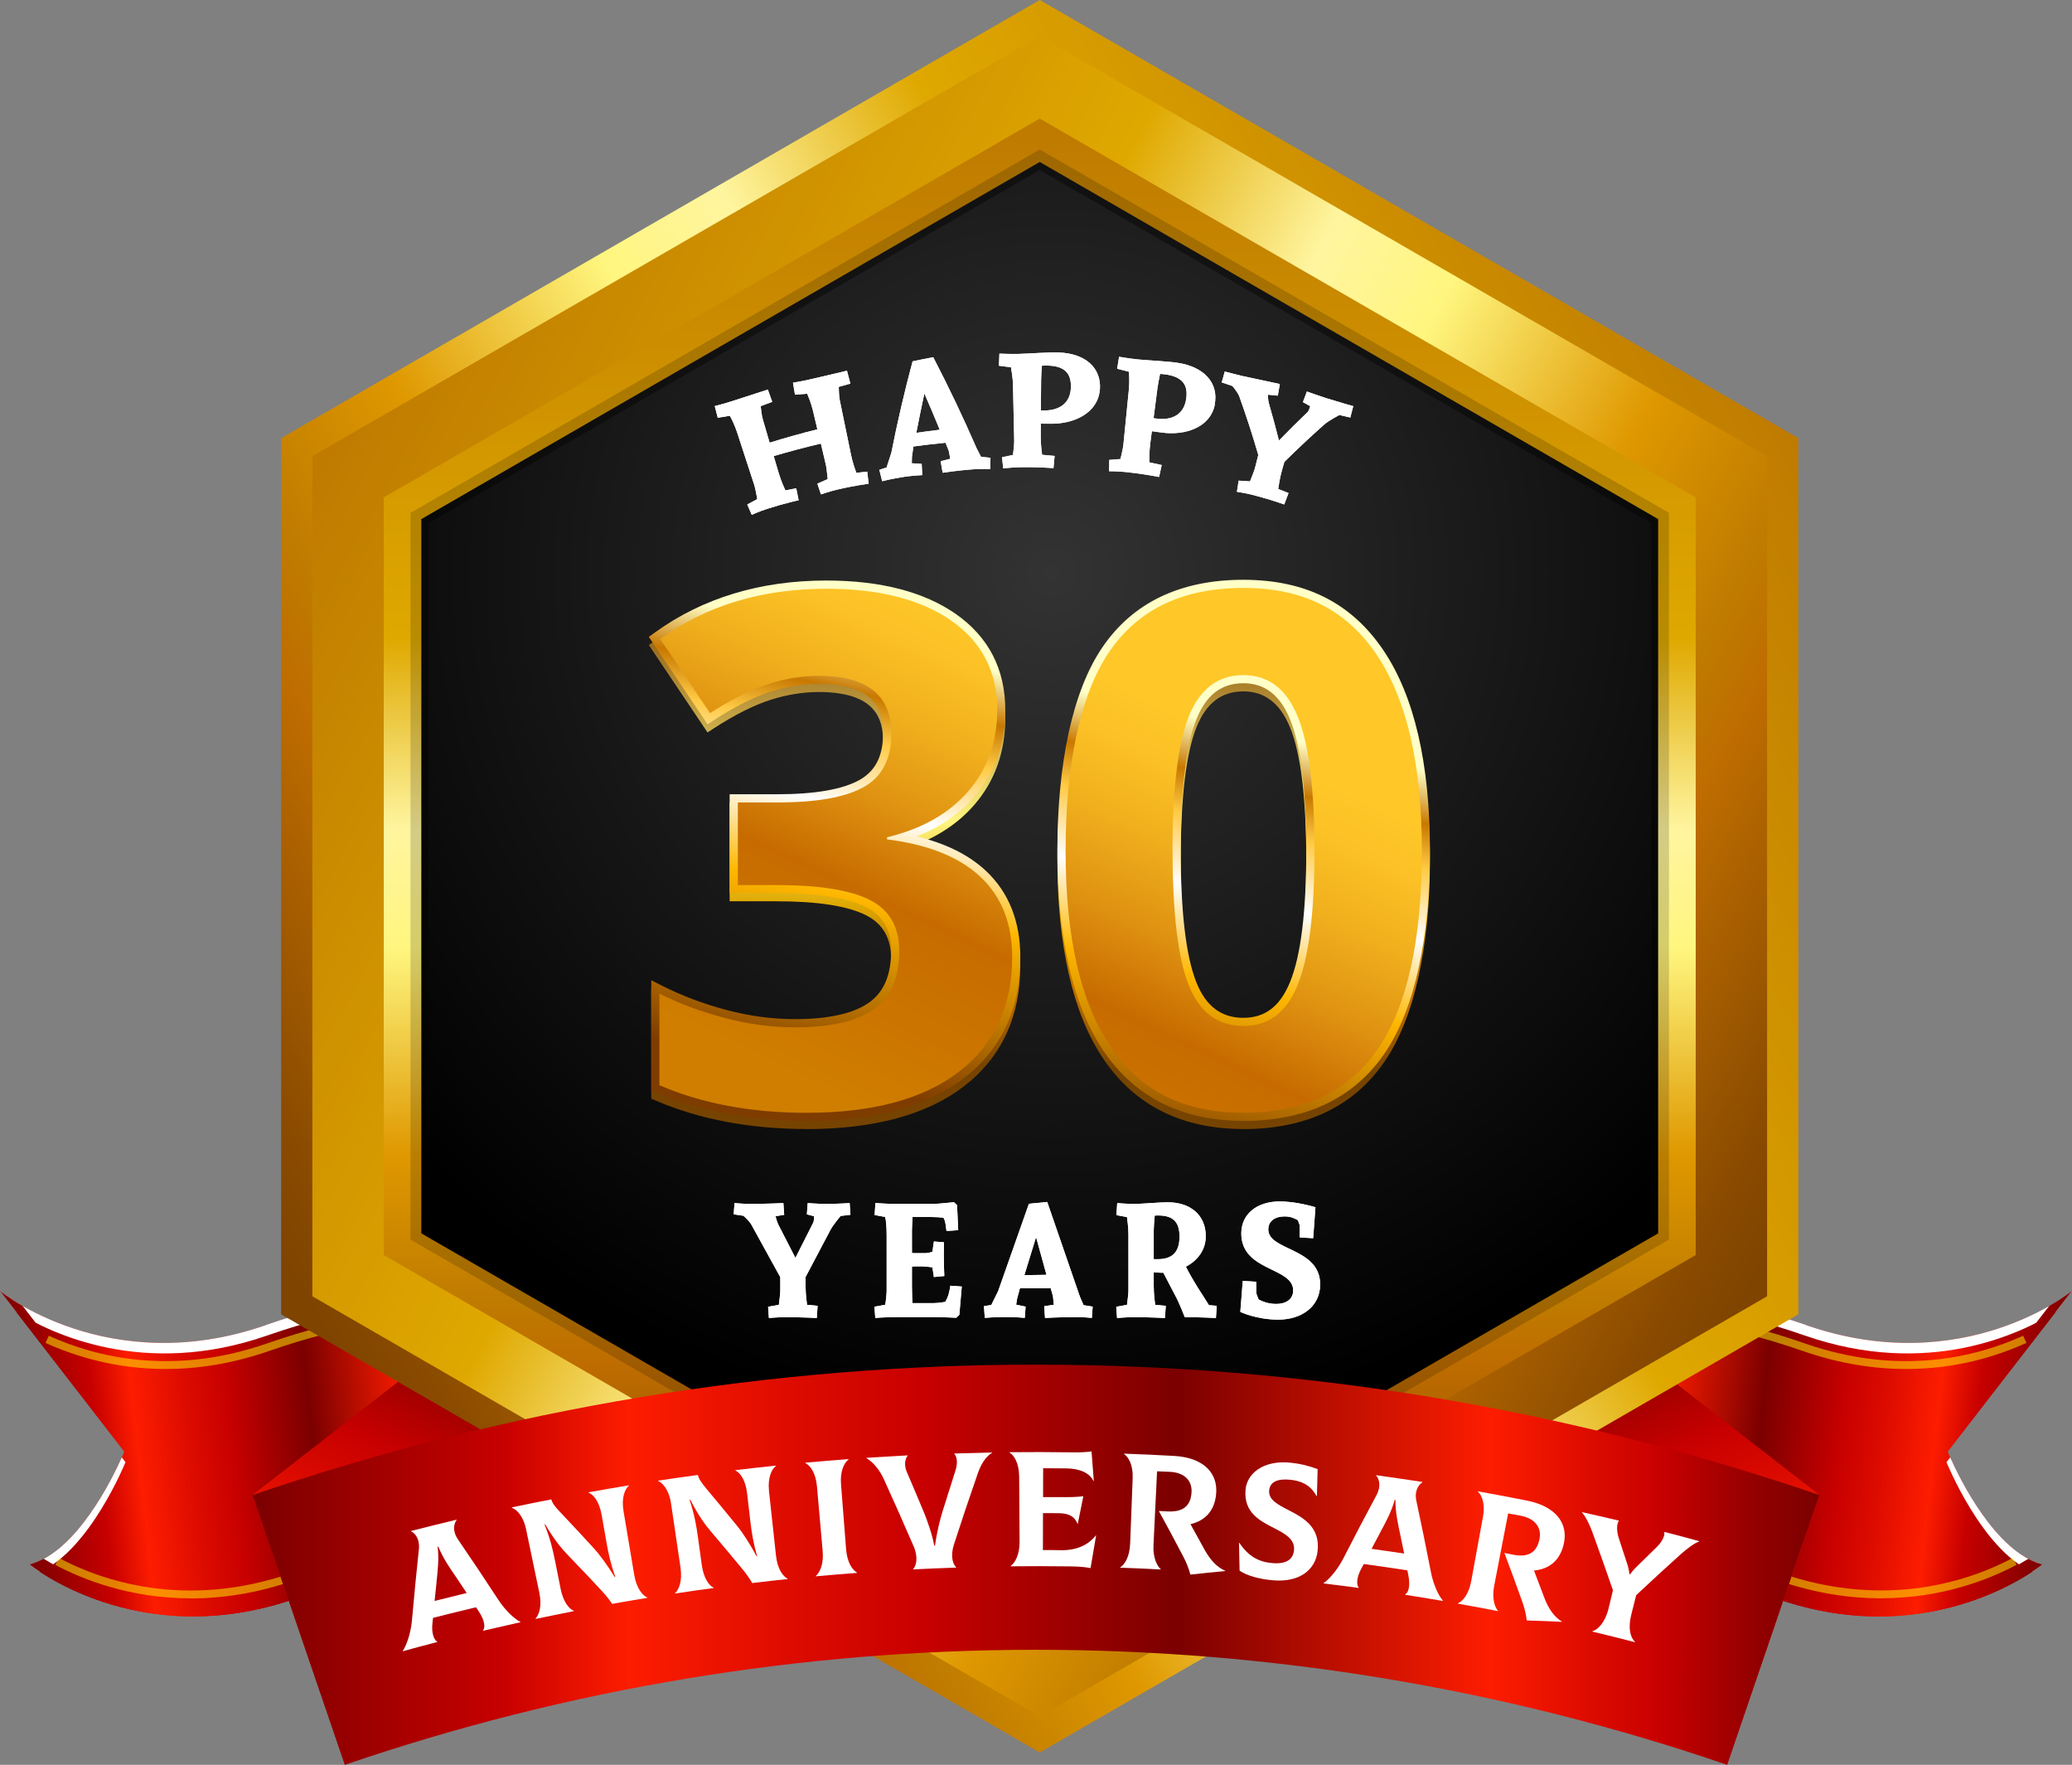 <?xml version="1.0" encoding="UTF-8"?>
<svg xmlns="http://www.w3.org/2000/svg" xmlns:xlink="http://www.w3.org/1999/xlink" viewBox="0 0 254.84 217">
  <rect x="0" y="0" width="254.84" height="217" fill="#808080" stroke="none"/>
  <defs>
    <style>
      .uuid-7968636a-c0a5-41a7-a671-b64771b9face {
        fill: url(#uuid-0fca7f47-266d-45bb-b765-42459ef3bd3b);
      }

      .uuid-7968636a-c0a5-41a7-a671-b64771b9face, .uuid-392393fc-b26a-48c0-985d-9f1e3bb7ed0a, .uuid-fdc9f603-44c8-460f-8c76-ff43c375454e, .uuid-2aa63b14-0923-4d97-9aea-2eb23e631628, .uuid-2f54e47b-4f36-435a-8332-8ec452171ecd, .uuid-7bed2546-c687-46aa-8a06-44f201fcc7a4, .uuid-5b100157-0873-4eb9-bf8e-907ef2e98f61, .uuid-9aee0879-25eb-4b29-bfea-5619ba111bcd, .uuid-c829f762-666c-45f4-a649-91564526ded7, .uuid-0c8103cd-a836-4b98-94b9-0210afb4d861, .uuid-cab7ecbe-0b17-4dd5-8766-0b94be2127a0, .uuid-fd045606-f031-4114-8112-2cfdfdd2ded1, .uuid-4880dc92-f256-44df-8401-f5ade41f7250, .uuid-0a42d8f9-f4ed-4ba6-b0c4-9e1a115a7da5, .uuid-de4adc2a-6760-4900-aeb3-c3752a749259, .uuid-f046aa09-4b0f-4b15-abd4-688298c83048, .uuid-ff0e37a1-fd04-4b55-bf1b-ef1707cad49b, .uuid-762d1b1c-3ec8-46ac-bc93-67e9b6bd6865, .uuid-6ec6c5c7-d95a-4261-a6a9-689bb7308239, .uuid-c8dd681c-7e77-47b8-b086-f98b0334cc84, .uuid-3208a719-20f3-418f-a6a1-ab3a7a357c35, .uuid-1e089fc0-9ed5-4839-b424-131981605764 {
        stroke-width: 0px;
      }

      .uuid-392393fc-b26a-48c0-985d-9f1e3bb7ed0a {
        fill: url(#uuid-75f626c4-6acb-40d7-84e8-37b1602f3d80);
      }

      .uuid-fdc9f603-44c8-460f-8c76-ff43c375454e {
        fill: url(#uuid-723116c2-dba8-42b0-8892-d93233d5a198);
      }

      .uuid-2aa63b14-0923-4d97-9aea-2eb23e631628 {
        fill: url(#uuid-6a5798ce-d855-4d87-9c5c-88529bbff5d2);
      }

      .uuid-2f54e47b-4f36-435a-8332-8ec452171ecd {
        fill: url(#uuid-7042de8c-c68e-4e86-949e-3068b7cdd03f);
      }

      .uuid-27d6bfc5-4869-4894-a38c-2767edba5286 {
        isolation: isolate;
      }

      .uuid-7bed2546-c687-46aa-8a06-44f201fcc7a4 {
        mix-blend-mode: overlay;
      }

      .uuid-7bed2546-c687-46aa-8a06-44f201fcc7a4, .uuid-0c8103cd-a836-4b98-94b9-0210afb4d861 {
        fill: #fff;
      }

      .uuid-a8a2ddba-02e4-4469-82a2-9d4760038032 {
        mix-blend-mode: soft-light;
      }

      .uuid-5b100157-0873-4eb9-bf8e-907ef2e98f61 {
        fill: #ff0;
      }

      .uuid-9aee0879-25eb-4b29-bfea-5619ba111bcd {
        opacity: .17;
      }

      .uuid-9aee0879-25eb-4b29-bfea-5619ba111bcd, .uuid-c829f762-666c-45f4-a649-91564526ded7, .uuid-fd045606-f031-4114-8112-2cfdfdd2ded1, .uuid-0a42d8f9-f4ed-4ba6-b0c4-9e1a115a7da5, .uuid-762d1b1c-3ec8-46ac-bc93-67e9b6bd6865, .uuid-c8dd681c-7e77-47b8-b086-f98b0334cc84, .uuid-989b40f7-30da-4109-b907-03091352e23d {
        mix-blend-mode: multiply;
      }

      .uuid-c829f762-666c-45f4-a649-91564526ded7 {
        fill: url(#uuid-d22b522e-2f1f-46c5-a5a3-d2e641fb366a);
      }

      .uuid-cab7ecbe-0b17-4dd5-8766-0b94be2127a0 {
        fill: url(#uuid-f57894bc-8164-4f39-b695-757faef204b7);
      }

      .uuid-fd045606-f031-4114-8112-2cfdfdd2ded1 {
        fill: url(#uuid-46295fdd-5295-4a99-9fb6-7653e804edac);
      }

      .uuid-4880dc92-f256-44df-8401-f5ade41f7250 {
        fill: url(#uuid-919bdbf2-856c-4885-a9bc-483687844f00);
      }

      .uuid-0a42d8f9-f4ed-4ba6-b0c4-9e1a115a7da5 {
        fill: url(#uuid-7404a4eb-b0b2-4f7d-8930-94bcc5d6cb6c);
      }

      .uuid-de4adc2a-6760-4900-aeb3-c3752a749259 {
        fill: url(#uuid-a22ada64-f5dc-40d6-bc36-15aa6417f408);
      }

      .uuid-f046aa09-4b0f-4b15-abd4-688298c83048 {
        fill: url(#uuid-8136475f-31ae-49db-ac86-eb0d571cbf4f);
      }

      .uuid-ff0e37a1-fd04-4b55-bf1b-ef1707cad49b {
        fill: url(#uuid-7662c5ca-26b8-4a65-8b50-98032cad928f);
      }

      .uuid-762d1b1c-3ec8-46ac-bc93-67e9b6bd6865 {
        opacity: .4;
      }

      .uuid-6ec6c5c7-d95a-4261-a6a9-689bb7308239 {
        fill: url(#uuid-99fbf63d-2e6f-4cda-877c-0d31b202ae8e);
      }

      .uuid-c8dd681c-7e77-47b8-b086-f98b0334cc84 {
        fill: url(#uuid-c7609cbe-8d03-48fb-89f5-a0bc15a7753b);
      }

      .uuid-3208a719-20f3-418f-a6a1-ab3a7a357c35 {
        fill: url(#uuid-5b42666f-fa8a-4a93-9f64-0a449f92fed4);
      }

      .uuid-4cb3e292-ddfa-48ec-a803-d6ad22066965 {
        mix-blend-mode: screen;
        opacity: .5;
      }

      .uuid-1e089fc0-9ed5-4839-b424-131981605764 {
        fill: url(#uuid-b976bfa3-d849-467a-abbc-4a18ad162c3d);
      }
    </style>
    <linearGradient id="uuid-7042de8c-c68e-4e86-949e-3068b7cdd03f" x1="57.28" y1="65.88" x2="118.83" y2="65.88" gradientTransform="translate(-61.75 120.55) rotate(-6.18)" gradientUnits="userSpaceOnUse">
      <stop offset="0" stop-color="#7b0000"/>
      <stop offset=".16" stop-color="#c70000"/>
      <stop offset=".24" stop-color="#fd1d00"/>
      <stop offset=".34" stop-color="#de0c00"/>
      <stop offset=".43" stop-color="#c70000"/>
      <stop offset=".59" stop-color="#7b0000"/>
      <stop offset=".79" stop-color="#fd1d00"/>
      <stop offset=".85" stop-color="#de0c00"/>
      <stop offset=".9" stop-color="#c70000"/>
      <stop offset=".96" stop-color="#920000"/>
      <stop offset="1" stop-color="#7b0000"/>
    </linearGradient>
    <linearGradient id="uuid-d22b522e-2f1f-46c5-a5a3-d2e641fb366a" y1="65.88" x2="118.83" y2="65.88" xlink:href="#uuid-7042de8c-c68e-4e86-949e-3068b7cdd03f"/>
    <linearGradient id="uuid-46295fdd-5295-4a99-9fb6-7653e804edac" x1="34.57" y1="219.89" x2="75.67" y2="126.64" gradientTransform="matrix(1,0,0,1,0,0)" xlink:href="#uuid-7042de8c-c68e-4e86-949e-3068b7cdd03f"/>
    <linearGradient id="uuid-5b42666f-fa8a-4a93-9f64-0a449f92fed4" x1="56.45" y1="65.79" x2="118" y2="65.79" gradientTransform="translate(315.75 120.55) rotate(-173.82) scale(1 -1)" xlink:href="#uuid-7042de8c-c68e-4e86-949e-3068b7cdd03f"/>
    <linearGradient id="uuid-7404a4eb-b0b2-4f7d-8930-94bcc5d6cb6c" x1="56.45" y1="65.79" x2="118" y2="65.79" gradientTransform="translate(315.75 120.55) rotate(-173.82) scale(1 -1)" xlink:href="#uuid-7042de8c-c68e-4e86-949e-3068b7cdd03f"/>
    <linearGradient id="uuid-c7609cbe-8d03-48fb-89f5-a0bc15a7753b" x1="33.73" y1="219.89" x2="74.83" y2="126.64" gradientTransform="translate(254) rotate(-180) scale(1 -1)" xlink:href="#uuid-7042de8c-c68e-4e86-949e-3068b7cdd03f"/>
    <linearGradient id="uuid-f57894bc-8164-4f39-b695-757faef204b7" x1="221.06" y1="54.47" x2="37.38" y2="159.48" gradientUnits="userSpaceOnUse">
      <stop offset="0" stop-color="#bf7b00"/>
      <stop offset=".34" stop-color="#dfa800"/>
      <stop offset=".47" stop-color="#fff59f"/>
      <stop offset=".51" stop-color="#fff58f"/>
      <stop offset=".55" stop-color="#fff67f"/>
      <stop offset=".69" stop-color="#df9800"/>
      <stop offset=".79" stop-color="#bf7b00"/>
      <stop offset=".83" stop-color="#bf6d00"/>
      <stop offset=".88" stop-color="#aa6000"/>
      <stop offset=".96" stop-color="#8a4b00"/>
      <stop offset="1" stop-color="#7f4400"/>
    </linearGradient>
    <linearGradient id="uuid-99fbf63d-2e6f-4cda-877c-0d31b202ae8e" x1="38.35" y1="59.1" x2="216.57" y2="155.92" xlink:href="#uuid-f57894bc-8164-4f39-b695-757faef204b7"/>
    <linearGradient id="uuid-8136475f-31ae-49db-ac86-eb0d571cbf4f" x1="127.88" y1="16.84" x2="127.88" y2="198.11" xlink:href="#uuid-f57894bc-8164-4f39-b695-757faef204b7"/>
    <radialGradient id="uuid-0fca7f47-266d-45bb-b765-42459ef3bd3b" cx="129.34" cy="70.42" fx="129.34" fy="70.42" r="105.85" gradientUnits="userSpaceOnUse">
      <stop offset="0" stop-color="#333"/>
      <stop offset="1" stop-color="#000"/>
    </radialGradient>
    <linearGradient id="uuid-b976bfa3-d849-467a-abbc-4a18ad162c3d" x1="31.06" y1="192.4" x2="223.78" y2="192.4" gradientTransform="matrix(1,0,0,1,0,0)" xlink:href="#uuid-7042de8c-c68e-4e86-949e-3068b7cdd03f"/>
    <linearGradient id="uuid-7662c5ca-26b8-4a65-8b50-98032cad928f" data-name="   20" x1="101.96" y1="129.65" x2="103.21" y2="73.11" gradientTransform="translate(0 1)" gradientUnits="userSpaceOnUse">
      <stop offset="0" stop-color="#764400"/>
      <stop offset=".16" stop-color="#be6d00"/>
      <stop offset=".25" stop-color="#be7b00"/>
      <stop offset=".34" stop-color="#dea700"/>
      <stop offset=".53" stop-color="#fff57f"/>
      <stop offset="1" stop-color="#7f4400"/>
    </linearGradient>
    <linearGradient id="uuid-6a5798ce-d855-4d87-9c5c-88529bbff5d2" data-name="   20" x1="152.39" y1="130.77" x2="153.64" y2="74.22" xlink:href="#uuid-7662c5ca-26b8-4a65-8b50-98032cad928f"/>
    <linearGradient id="uuid-a22ada64-f5dc-40d6-bc36-15aa6417f408" x1="95.29" y1="131.21" x2="107.33" y2="79.04" gradientUnits="userSpaceOnUse">
      <stop offset="0" stop-color="#7f3c00"/>
      <stop offset=".42" stop-color="#ffb700"/>
      <stop offset=".62" stop-color="#fff"/>
      <stop offset=".71" stop-color="#ffe095"/>
      <stop offset=".78" stop-color="#ffca44"/>
      <stop offset=".88" stop-color="#c87800"/>
      <stop offset="1" stop-color="#ffffc7"/>
    </linearGradient>
    <linearGradient id="uuid-723116c2-dba8-42b0-8892-d93233d5a198" x1="144.2" y1="142.5" x2="156.25" y2="90.33" xlink:href="#uuid-a22ada64-f5dc-40d6-bc36-15aa6417f408"/>
    <linearGradient id="uuid-75f626c4-6acb-40d7-84e8-37b1602f3d80" x1="115.37" y1="73.76" x2="89.65" y2="128.45" gradientUnits="userSpaceOnUse">
      <stop offset="0" stop-color="#ffc728"/>
      <stop offset=".11" stop-color="#fbc025"/>
      <stop offset=".25" stop-color="#f0af1d"/>
      <stop offset=".42" stop-color="#df9211"/>
      <stop offset=".6" stop-color="#c76b00"/>
      <stop offset=".6" stop-color="#c76b00"/>
      <stop offset="1" stop-color="#cf7e00"/>
    </linearGradient>
    <linearGradient id="uuid-919bdbf2-856c-4885-a9bc-483687844f00" x1="158.01" y1="93.81" x2="132.29" y2="148.5" xlink:href="#uuid-75f626c4-6acb-40d7-84e8-37b1602f3d80"/>
  </defs>
  <g class="uuid-27d6bfc5-4869-4894-a38c-2767edba5286">
    <g id="uuid-42e6768d-944d-4f6f-88a4-3f7ebbe5f808" data-name="badge">
      <g>
        <g>
          <path class="uuid-2f54e47b-4f36-435a-8332-8ec452171ecd" d="m32.7,162.93C13.31,169.67,0,158.73,0,158.73l15.29,19.75s-4.88,12.1-11.65,13.88c0,0,13.31,10.94,32.7,4.2,19.39-6.74,29.32-3.17,29.32-3.17l-3.64-33.63s-9.93-3.57-29.32,3.17Z"/>
          <g class="uuid-a8a2ddba-02e4-4469-82a2-9d4760038032">
            <path class="uuid-0c8103cd-a836-4b98-94b9-0210afb4d861" d="m15.43,179.78l-.45-.58c-1.17,2.62-5.57,11.64-11.34,13.17,0,0,.44.36,1.26.9,6.18-2.71,10.54-13.49,10.54-13.49Z"/>
            <path class="uuid-7bed2546-c687-46aa-8a06-44f201fcc7a4" d="m32.7,162.93C13.31,169.67,0,158.73,0,158.73l2,2.58c4.3,2.67,15.72,8.17,30.84,2.91,19.39-6.74,29.32-3.17,29.32-3.17l-.14-1.3s-9.93-3.57-29.32,3.17Z"/>
          </g>
          <path class="uuid-c829f762-666c-45f4-a649-91564526ded7" d="m65.44,191.35l.22,2.04s-9.93-3.57-29.32,3.17c-19.39,6.74-32.7-4.2-32.7-4.2.59-.16,1.17-.4,1.73-.7,4.36,2.69,15.73,8.08,30.74,2.85,19.39-6.74,29.32-3.17,29.32-3.17Zm-49.65-13.99l-13.01-16.79C.98,159.53,0,158.73,0,158.73l15.29,19.75c.32-.7.49-1.12.49-1.12Z"/>
          <g class="uuid-4cb3e292-ddfa-48ec-a803-d6ad22066965">
            <path class="uuid-5b100157-0873-4eb9-bf8e-907ef2e98f61" d="m20.38,168.33c-6.08,0-11.11-1.54-14.78-3.21l.4-.88c5.84,2.66,15.23,4.98,26.83.95,19.33-6.72,29.23-3.32,29.64-3.17l-.33.91c-.1-.03-10.03-3.42-29,3.17-4.62,1.61-8.91,2.23-12.77,2.23Z"/>
          </g>
          <g class="uuid-4cb3e292-ddfa-48ec-a803-d6ad22066965">
            <path class="uuid-5b100157-0873-4eb9-bf8e-907ef2e98f61" d="m23.47,196.53c-7.46,0-13.27-2.31-16.67-4.11l.45-.85c5.01,2.66,15.39,6.44,28.63,1.84,19.33-6.72,29.23-3.32,29.64-3.17l-.33.91c-.1-.03-10.04-3.42-29,3.17-4.62,1.61-8.9,2.22-12.74,2.22Z"/>
          </g>
        </g>
        <polygon class="uuid-fd045606-f031-4114-8112-2cfdfdd2ded1" points="62.02 159.76 31.07 183.81 42.42 217 65.66 193.39 62.02 159.76"/>
        <g>
          <path class="uuid-3208a719-20f3-418f-a6a1-ab3a7a357c35" d="m222.14,162.93c19.39,6.74,32.7-4.2,32.7-4.2l-15.29,19.75s4.88,12.1,11.65,13.88c0,0-13.31,10.94-32.7,4.2-19.39-6.74-29.32-3.17-29.32-3.17l3.64-33.63s9.93-3.57,29.32,3.17Z"/>
          <g class="uuid-a8a2ddba-02e4-4469-82a2-9d4760038032">
            <path class="uuid-0c8103cd-a836-4b98-94b9-0210afb4d861" d="m239.41,179.78l.45-.58c1.17,2.62,5.57,11.64,11.34,13.17,0,0-.44.36-1.26.9-6.18-2.71-10.54-13.49-10.54-13.49Z"/>
            <path class="uuid-7bed2546-c687-46aa-8a06-44f201fcc7a4" d="m222.14,162.93c19.39,6.74,32.7-4.2,32.7-4.2l-2,2.58c-4.3,2.67-15.72,8.17-30.84,2.91-19.39-6.74-29.32-3.17-29.32-3.17l.14-1.3s9.93-3.57,29.32,3.17Z"/>
          </g>
          <path class="uuid-0a42d8f9-f4ed-4ba6-b0c4-9e1a115a7da5" d="m218.72,194.52c15.02,5.22,26.38-.16,30.74-2.85.56.3,1.14.54,1.73.7,0,0-13.31,10.94-32.7,4.2-19.39-6.74-29.32-3.17-29.32-3.17l.22-2.04s9.93-3.57,29.32,3.17Zm20.82-16.04l15.29-19.75s-.98.8-2.78,1.83l-13.01,16.79s.17.42.49,1.12Z"/>
          <g class="uuid-4cb3e292-ddfa-48ec-a803-d6ad22066965">
            <path class="uuid-5b100157-0873-4eb9-bf8e-907ef2e98f61" d="m234.46,168.33c-3.86,0-8.15-.62-12.77-2.23-18.96-6.59-28.9-3.21-29-3.17l-.33-.91c.41-.15,10.31-3.55,29.64,3.17,11.6,4.03,20.99,1.71,26.83-.95l.4.88c-3.67,1.67-8.7,3.21-14.78,3.21Z"/>
          </g>
          <g class="uuid-4cb3e292-ddfa-48ec-a803-d6ad22066965">
            <path class="uuid-5b100157-0873-4eb9-bf8e-907ef2e98f61" d="m231.37,196.53c-3.84,0-8.12-.61-12.74-2.22-18.96-6.59-28.9-3.21-29-3.17l-.33-.91c.41-.15,10.31-3.55,29.64,3.17,13.24,4.6,23.62.82,28.63-1.84l.45.85c-3.4,1.81-9.21,4.11-16.67,4.11Z"/>
          </g>
        </g>
        <polygon class="uuid-c8dd681c-7e77-47b8-b086-f98b0334cc84" points="192.82 159.76 223.77 183.81 212.42 217 189.18 193.39 192.82 159.76"/>
        <polygon class="uuid-cab7ecbe-0b17-4dd5-8766-0b94be2127a0" points="221.18 161.61 221.18 53.87 127.88 0 34.58 53.87 34.58 161.61 127.88 215.48 221.18 161.61"/>
        <polygon class="uuid-6ec6c5c7-d95a-4261-a6a9-689bb7308239" points="217.34 159.39 217.34 56.09 127.88 4.44 38.42 56.09 38.42 159.39 127.88 211.04 217.34 159.39"/>
        <polygon class="uuid-f046aa09-4b0f-4b15-abd4-688298c83048" points="47.2 154.32 47.2 61.16 127.88 14.58 208.56 61.16 208.56 154.32 127.88 200.9 47.2 154.32"/>
        <polygon class="uuid-9aee0879-25eb-4b29-bfea-5619ba111bcd" points="205.27 152.42 205.27 63.06 127.88 18.38 50.49 63.06 50.49 152.42 127.88 197.1 205.27 152.42"/>
        <polygon class="uuid-7968636a-c0a5-41a7-a671-b64771b9face" points="203.93 151.65 203.93 63.83 127.88 19.92 51.83 63.83 51.83 151.65 127.88 195.55 203.93 151.65"/>
        <path class="uuid-762d1b1c-3ec8-46ac-bc93-67e9b6bd6865" d="m127.88,19.92L51.83,63.83v87.82l76.05,43.91,76.05-43.91V63.83L127.88,19.92Zm75.19,131.23l-75.19,43.41-75.19-43.41v-86.82L127.88,20.91l75.19,43.41v86.82Z"/>
        <path class="uuid-1e089fc0-9ed5-4839-b424-131981605764" d="m212.42,217c-55.1-18.86-114.9-18.86-170,0-3.79-11.06-7.57-22.11-11.36-33.17,62.46-21.38,130.26-21.38,192.71,0-3.79,11.06-7.57,22.11-11.36,33.17Z"/>
        <g>
          <path class="uuid-0c8103cd-a836-4b98-94b9-0210afb4d861" d="m64,199.43s0,.03,0,.04c-1.53.34-3.06.69-4.59,1.05,0-.01,0-.03,0-.04.28-.34.26-1.18-.57-2.42-.1-.14-.2-.29-.3-.43-1.76.42-3.52.85-5.28,1.3-.02.17-.04.34-.06.52-.18,1.49.23,2.23.58,2.41,0,.01,0,.03.01.04-1.41.36-2.83.74-4.24,1.13,0-.01,0-.03-.01-.04.42-.62.96-2.04,1.12-3.69.26-2.94.55-5.88.86-8.82.13-1.26-.48-1.98-.97-2.19,0-.01,0-.03-.01-.04,1.87-.48,3.74-.94,5.62-1.39,0,.01,0,.03,0,.04-.33.43-.55,1.34.17,2.39,1.68,2.45,3.32,4.91,4.94,7.39.9,1.39,2.05,2.41,2.72,2.74Zm-10.31-4.85c-.08.76-.16,1.51-.24,2.27,1.32-.33,2.63-.66,3.95-.98-.42-.63-.84-1.26-1.27-1.9-.79-1.16-1.63-2.34-2.22-3.8-.03,0-.06.01-.08.02.18,1.56,0,2.99-.15,4.39Z"/>
          <path class="uuid-0c8103cd-a836-4b98-94b9-0210afb4d861" d="m65.85,199.03c.44-.44.83-1.54.49-3.16-.55-2.63-1.1-5.27-1.65-7.9-.22-1.07-.85-2.26-1.74-2.58,0-.01,0-.03,0-.04,1.61-.34,3.23-.68,4.85-.99.12.39.33.78,1.25,1.73,1.33,1.4,2.64,2.81,3.94,4.23.81.88,1.73,2.17,2.62,3.59.03,0,.06,0,.08-.01-.57-1.54-.86-2.92-1.06-4.04-.21-1.19-.42-2.39-.63-3.58-.29-1.65-1-2.51-1.61-2.75,0-.01,0-.03,0-.04,1.65-.3,3.3-.58,4.96-.86,0,.01,0,.03,0,.04-.5.43-.94,1.51-.66,3.14.44,2.62.88,5.24,1.32,7.86.28,1.63,1.01,2.51,1.6,2.76,0,.01,0,.03,0,.04-1.44.24-2.88.48-4.32.74-.32-.5-.84-1.14-1.37-1.7-1.24-1.34-2.5-2.67-3.78-3.99-1.3-1.33-2.08-2.39-3.08-4.08-.03,0-.06.01-.08.02.72,1.81,1.01,3.09,1.3,4.52.22,1.12.45,2.24.67,3.36.33,1.64,1.03,2.49,1.63,2.72,0,.01,0,.03,0,.04-1.57.31-3.14.63-4.71.96,0-.01,0-.03,0-.04Z"/>
          <path class="uuid-0c8103cd-a836-4b98-94b9-0210afb4d861" d="m83.03,195.89c.46-.42.91-1.48.67-3.12-.39-2.66-.79-5.32-1.18-7.99-.16-1.08-.71-2.3-1.58-2.68,0-.01,0-.03,0-.04,1.63-.25,3.26-.48,4.89-.7.1.39.29.8,1.14,1.8,1.24,1.48,2.47,2.96,3.68,4.45.76.92,1.6,2.27,2.4,3.74.03,0,.06,0,.08,0-.48-1.57-.68-2.97-.82-4.09-.14-1.2-.28-2.41-.42-3.61-.19-1.66-.84-2.56-1.45-2.84,0-.01,0-.03,0-.04,1.66-.2,3.32-.39,4.99-.56,0,.01,0,.03,0,.04-.53.4-1.02,1.45-.85,3.09.29,2.64.57,5.29.86,7.93.18,1.65.86,2.57,1.43,2.85,0,.01,0,.03,0,.04-1.45.15-2.9.31-4.35.49-.29-.51-.77-1.19-1.26-1.78-1.16-1.41-2.34-2.81-3.53-4.21-1.22-1.41-1.93-2.51-2.83-4.26-.03,0-.06,0-.09.01.61,1.85.83,3.15,1.03,4.59.16,1.13.32,2.27.47,3.4.23,1.66.88,2.55,1.46,2.82,0,.01,0,.03,0,.04-1.58.21-3.17.44-4.75.68,0-.01,0-.03,0-.04Z"/>
          <path class="uuid-0c8103cd-a836-4b98-94b9-0210afb4d861" d="m100.33,193.78c.48-.39,1-1.43.85-3.08-.23-2.65-.47-5.3-.7-7.94-.15-1.67-.84-2.58-1.43-2.87,0-.01,0-.03,0-.04,1.77-.16,3.55-.31,5.32-.44,0,.01,0,.03,0,.04-.52.38-1.07,1.42-.93,3.07.21,2.65.42,5.3.62,7.95.13,1.67.79,2.59,1.35,2.89,0,.01,0,.03,0,.04-1.69.13-3.39.27-5.08.42,0-.01,0-.03,0-.04Z"/>
          <path class="uuid-0c8103cd-a836-4b98-94b9-0210afb4d861" d="m112.32,192.92c.37-.4.64-1.43.05-2.79-1.19-2.76-2.42-5.52-3.67-8.27-.45-.98-1.21-2.03-2.14-2.57,0-.01,0-.03,0-.04,1.69-.11,3.38-.21,5.07-.3,0,.01,0,.03,0,.04-.33.4-.44,1.19-.12,1.95.72,1.67,1.43,3.35,2.13,5.03.38.93,1,2.62,1.27,4.09.03,0,.06,0,.08,0,.21-1.5.62-3.24.93-4.2.53-1.71,1.07-3.42,1.62-5.13.25-.81.19-1.6-.17-1.97,0-.01,0-.03,0-.04,1.55-.05,3.09-.09,4.64-.12,0,.01,0,.03,0,.04-.75.44-1.36,1.38-1.76,2.56-1.01,2.9-1.99,5.81-2.93,8.73-.45,1.43-.12,2.41.28,2.78,0,.01,0,.03,0,.04-1.76.06-3.52.13-5.28.22,0-.01,0-.03,0-.04Z"/>
          <path class="uuid-0c8103cd-a836-4b98-94b9-0210afb4d861" d="m134.81,188.81c-.23,1.33-.46,2.67-.68,4-.76-.14-1.3-.19-2.52-.21-2.44-.03-4.87-.04-7.31-.01,0-.01,0-.03,0-.04.51-.35,1.11-1.34,1.1-3-.02-2.66-.04-5.32-.05-7.97-.01-1.68-.62-2.64-1.19-2.98,0-.01,0-.03,0-.04,2.6-.03,5.19-.02,7.79.02.87.01,1.82-.03,2.3-.12.1,1.21.19,2.41.28,3.62-.01,0-.03.01-.04.02-.49-1-1.67-1.53-3.35-1.55-.95-.01-1.9-.02-2.84-.02,0,1.18,0,2.37-.01,3.55.54,0,1.08,0,1.62,0,1.77.02,2.36,0,3.33-.1-.23,1.13-.45,2.25-.68,3.38-.01,0-.03,0-.04,0-.34-.91-1.1-1.29-2.29-1.3-.65,0-1.3,0-1.95-.01,0,1.51,0,3.03-.01,4.54.76,0,1.51,0,2.27.02,1.83.02,3.3-.61,4.24-1.82.01,0,.03.01.04.02Z"/>
          <path class="uuid-0c8103cd-a836-4b98-94b9-0210afb4d861" d="m150.7,193.13s0,.03,0,.04c-1.43.14-2.86.28-4.29.44-.22-.8-.5-1.53-.92-2.3-.97-1.85-1.95-3.69-2.96-5.52.34.02.68.03,1.02.05,1.82.1,2.88-.54,3-2.33.09-1.47-.88-2.47-2.73-2.54-.5-.02-1.01-.04-1.51-.06-.15,3.02-.29,6.05-.44,9.07-.08,1.59.46,2.59.89,2.96,0,.01,0,.03,0,.04-1.66-.09-3.32-.16-4.99-.22,0-.01,0-.03,0-.04.55-.32,1.17-1.29,1.23-2.94.1-2.68.21-5.37.31-8.05.06-1.59-.51-2.58-1.06-2.95,0-.01,0-.03,0-.04,2.05.07,4.1.16,6.16.28,3.47.19,5.37,1.98,5.17,4.6-.16,2.13-1.35,3.36-3.16,3.79.59,1.06,1.17,2.11,1.75,3.17.71,1.28,1.56,2.16,2.53,2.56Z"/>
          <path class="uuid-0c8103cd-a836-4b98-94b9-0210afb4d861" d="m152.46,193.13c-.02-1.14-.04-2.27-.07-3.41.01,0,.03-.01.04-.02,1.12,1.68,2.42,2.38,4.12,2.5,1.68.13,2.48-.47,2.6-1.56.15-1.38-1.07-2.04-2.45-2.75-1.76-.9-3.74-1.9-3.51-4.7.16-1.99,2.16-3.68,5.52-3.34,1.12.11,2.13.34,3.35.79-.03,1.11-.06,2.21-.09,3.32-.01,0-.03,0-.04,0-.77-1.43-1.96-1.88-3.21-2.01-1.63-.17-2.52.28-2.62,1.3-.11,1.16,1.04,1.74,2.36,2.42,1.81.93,3.95,2.08,3.59,5.09-.27,2.23-2.17,3.84-5.5,3.55-1.67-.15-3.21-.57-4.1-1.19Z"/>
          <path class="uuid-0c8103cd-a836-4b98-94b9-0210afb4d861" d="m177.45,196.81s0,.03,0,.04c-1.54-.27-3.09-.52-4.63-.76,0-.01,0-.03,0-.04.39-.2.68-1,.38-2.45-.04-.17-.07-.34-.11-.51-1.78-.28-3.57-.54-5.35-.78-.08.15-.17.3-.25.45-.73,1.31-.63,2.16-.38,2.45,0,.01,0,.03,0,.04-1.44-.2-2.88-.38-4.32-.55,0-.01,0-.03,0-.04.61-.41,1.65-1.53,2.41-3,1.34-2.62,2.71-5.24,4.11-7.84.59-1.12.3-2.02-.06-2.39,0-.01,0-.03,0-.04,1.9.26,3.8.54,5.7.83,0,.01,0,.03,0,.04-.46.28-1.01,1.03-.75,2.27.62,2.9,1.22,5.8,1.78,8.71.31,1.63.98,3.01,1.48,3.56Zm-7.69-8.38c-.36.67-.72,1.34-1.07,2.01,1.34.19,2.67.38,4.01.58-.15-.74-.3-1.49-.46-2.23-.29-1.37-.62-2.79-.61-4.36-.03,0-.06,0-.09-.01-.42,1.51-1.12,2.78-1.79,4.01Z"/>
          <path class="uuid-0c8103cd-a836-4b98-94b9-0210afb4d861" d="m192.11,199.38s0,.03,0,.04c-1.44-.07-2.89-.13-4.33-.17-.1-.83-.29-1.59-.59-2.41-.7-1.96-1.42-3.93-2.16-5.89.33.07.67.13,1,.2,1.8.36,2.94-.12,3.31-1.88.3-1.44-.53-2.57-2.36-2.91-.5-.09-.99-.18-1.49-.27-.57,2.97-1.14,5.95-1.72,8.92-.3,1.57.09,2.63.47,3.05,0,.01,0,.03,0,.04-1.64-.32-3.28-.63-4.93-.92,0-.01,0-.03,0-.04.59-.24,1.34-1.11,1.64-2.74.48-2.64.96-5.28,1.45-7.92.29-1.57-.14-2.63-.63-3.07,0-.01,0-.03,0-.04,2.03.36,4.06.75,6.08,1.15,3.43.69,5.06,2.73,4.49,5.29-.46,2.09-1.82,3.13-3.67,3.3.44,1.13.87,2.26,1.29,3.39.52,1.37,1.25,2.36,2.15,2.89Z"/>
          <path class="uuid-0c8103cd-a836-4b98-94b9-0210afb4d861" d="m208.99,189.5s0,.03-.01.04c-.63.23-1.46.86-2.22,1.53-1.86,1.67-3.7,3.36-5.52,5.07-.2.79-.4,1.58-.6,2.37-.43,1.68-.12,2.86.46,3.37,0,.01,0,.03-.01.04-1.74-.45-3.49-.88-5.24-1.3,0-.01,0-.03,0-.04.67-.19,1.57-1.09,1.98-2.76.18-.76.37-1.52.55-2.28-.82-2.39-1.67-4.79-2.54-7.17-.34-.93-.82-1.9-1.27-2.4,0-.01,0-.03,0-.04,1.51.34,3.02.68,4.53,1.04,0,.01,0,.03,0,.04-.32.48-.24,1.38,0,2.12.33,1,.66,2,.98,3,.14.41.26.83.33,1.43.03,0,.06.01.08.02.35-.52.69-.81.98-1.11.75-.74,1.5-1.47,2.25-2.2.57-.54,1.05-1.29.98-1.87,0-.01,0-.03.01-.04,1.42.37,2.83.74,4.25,1.13Z"/>
        </g>
        <g>
          <g>
            <path class="uuid-ff0e37a1-fd04-4b55-bf1b-ef1707cad49b" d="m99.2,138.82c-6.91,0-13.13-1.17-18.49-3.47l-.61-.26v-13.56l1.45.73c2.35,1.19,4.99,2.18,7.82,2.93,2.82.75,5.65,1.12,8.41,1.12,4.14,0,7.21-.69,9.11-2.04,1.82-1.3,2.71-3.37,2.71-6.35,0-2.56-1-4.32-3.06-5.37-2.25-1.15-5.96-1.73-11.04-1.73h-5.76v-12.16h5.85c4.66,0,8.08-.6,10.16-1.78,1.92-1.09,2.86-2.94,2.86-5.67s-.82-6.12-7.92-6.12c-1.94,0-3.95.33-5.98.98-2.04.66-4.34,1.82-6.86,3.45l-.83.54-7.22-10.75.79-.57c5.86-4.22,12.94-6.36,21.04-6.36,6.67,0,12.03,1.39,15.95,4.13,4.02,2.82,6.06,6.79,6.06,11.8,0,4.14-1.28,7.73-3.8,10.64-1.82,2.11-4.2,3.75-7.09,4.9,3.57.85,6.42,2.27,8.52,4.24,2.8,2.63,4.22,6.2,4.22,10.61,0,6.33-2.34,11.34-6.95,14.88-4.53,3.48-11.04,5.25-19.35,5.25Z"/>
            <path class="uuid-2aa63b14-0923-4d97-9aea-2eb23e631628" d="m152.92,138.82c-7.55,0-13.33-2.89-17.19-8.59-3.77-5.57-5.68-13.85-5.68-24.61s1.86-19.64,5.53-25.02c3.75-5.51,9.59-8.31,17.34-8.31s13.35,2.92,17.23,8.67c3.8,5.63,5.72,13.93,5.72,24.66s-1.87,19.47-5.56,24.88c-3.77,5.52-9.62,8.33-17.4,8.33Zm0-53.81c-2.69,0-4.57,1.44-5.76,4.41-1.29,3.22-1.94,8.67-1.94,16.2s.65,12.96,1.92,16.16c1.17,2.94,3.06,4.37,5.78,4.37s4.55-1.45,5.76-4.44c1.32-3.24,1.98-8.65,1.98-16.09s-.67-12.97-2-16.19c-1.23-2.97-3.11-4.42-5.74-4.42Z"/>
          </g>
          <g>
            <path class="uuid-de4adc2a-6760-4900-aeb3-c3752a749259" d="m99.2,137.82c-6.91,0-13.13-1.17-18.49-3.47l-.61-.26v-13.56l1.45.73c2.35,1.19,4.99,2.18,7.82,2.93,2.82.75,5.65,1.12,8.41,1.12,4.14,0,7.21-.69,9.11-2.04,1.82-1.3,2.71-3.37,2.71-6.35,0-2.56-1-4.32-3.06-5.37-2.25-1.15-5.96-1.73-11.04-1.73h-5.76v-12.16h5.85c4.66,0,8.08-.6,10.16-1.78,1.92-1.09,2.86-2.94,2.86-5.67s-.82-6.12-7.92-6.12c-1.94,0-3.95.33-5.98.98-2.04.66-4.34,1.82-6.86,3.45l-.83.54-7.22-10.75.79-.57c5.86-4.22,12.94-6.36,21.04-6.36,6.67,0,12.03,1.39,15.95,4.13,4.02,2.82,6.06,6.79,6.06,11.8,0,4.14-1.28,7.73-3.8,10.64-1.82,2.11-4.2,3.75-7.09,4.9,3.57.85,6.42,2.27,8.52,4.24,2.8,2.63,4.22,6.2,4.22,10.61,0,6.33-2.34,11.34-6.95,14.88-4.53,3.48-11.04,5.25-19.35,5.25Z"/>
            <path class="uuid-fdc9f603-44c8-460f-8c76-ff43c375454e" d="m152.92,137.82c-7.55,0-13.33-2.89-17.19-8.59-3.77-5.57-5.68-13.85-5.68-24.61s1.86-19.64,5.53-25.02c3.75-5.51,9.59-8.31,17.34-8.31s13.35,2.92,17.23,8.67c3.8,5.63,5.72,13.93,5.72,24.66s-1.87,19.47-5.56,24.88c-3.77,5.52-9.62,8.33-17.4,8.33Zm0-53.81c-2.69,0-4.57,1.44-5.76,4.41-1.29,3.22-1.94,8.67-1.94,16.2s.65,12.96,1.92,16.16c1.17,2.94,3.06,4.37,5.78,4.37s4.55-1.45,5.76-4.44c1.32-3.24,1.98-8.65,1.98-16.09s-.67-12.97-2-16.19c-1.23-2.97-3.11-4.42-5.74-4.42Z"/>
          </g>
          <g>
            <path class="uuid-392393fc-b26a-48c0-985d-9f1e3bb7ed0a" d="m122.65,87.3c0,3.92-1.19,7.25-3.56,9.99-2.37,2.74-5.7,4.63-9.99,5.66v.26c5.06.63,8.89,2.17,11.49,4.61,2.6,2.44,3.9,5.74,3.9,9.88,0,6.03-2.19,10.73-6.56,14.09-4.37,3.36-10.62,5.04-18.74,5.04-6.8,0-12.84-1.13-18.09-3.39v-11.28c2.43,1.23,5.1,2.23,8.02,3,2.92.77,5.8,1.16,8.66,1.16,4.37,0,7.6-.74,9.69-2.23,2.09-1.49,3.13-3.87,3.13-7.16,0-2.94-1.2-5.03-3.6-6.26-2.4-1.23-6.23-1.84-11.49-1.84h-4.76v-10.16h4.85c4.86,0,8.41-.64,10.66-1.91,2.24-1.27,3.37-3.45,3.37-6.54,0-4.74-2.97-7.12-8.92-7.12-2.06,0-4.15.34-6.28,1.03-2.13.69-4.5,1.87-7.1,3.56l-6.13-9.13c5.72-4.12,12.53-6.17,20.45-6.17,6.49,0,11.61,1.32,15.37,3.94,3.76,2.63,5.64,6.29,5.64,10.98Z"/>
            <path class="uuid-4880dc92-f256-44df-8401-f5ade41f7250" d="m174.88,104.62c0,10.95-1.79,19.05-5.38,24.31-3.59,5.26-9.11,7.89-16.57,7.89s-12.69-2.72-16.36-8.15c-3.67-5.43-5.51-13.45-5.51-24.05s1.79-19.22,5.36-24.46c3.57-5.25,9.08-7.87,16.51-7.87s12.7,2.74,16.4,8.23c3.7,5.49,5.55,13.52,5.55,24.1Zm-30.66,0c0,7.69.66,13.2,1.99,16.53,1.33,3.33,3.57,5,6.71,5s5.32-1.69,6.69-5.06c1.37-3.37,2.06-8.86,2.06-16.47s-.69-13.21-2.08-16.57c-1.39-3.36-3.61-5.04-6.67-5.04s-5.35,1.68-6.69,5.04c-1.34,3.36-2.02,8.88-2.02,16.57Z"/>
          </g>
        </g>
        <g>
          <g>
            <path class="uuid-0c8103cd-a836-4b98-94b9-0210afb4d861" d="m104.61,47.16c-.49.13-.97.27-1.45.41,0,.31.04,1.22.12,1.61.46,2.25.93,4.5,1.39,6.75.2.97.55,1.94.65,2.21.45-.05.9-.1,1.34-.15.06.5.12,1,.18,1.49,0,0-1.65.2-3.9.73-.94.22-1.97.58-1.97.58-.15-.44-.29-.88-.44-1.32.42-.19.85-.37,1.27-.56-.03-.2-.12-1.31-.21-1.7-.21-.89-.42-1.78-.63-2.67-1.94.46-3.88.97-5.8,1.54.2.69.4,1.38.61,2.07.28.95.71,1.89.83,2.15.44-.09.89-.17,1.33-.26.1.49.2.98.3,1.47,0,0-1.63.34-3.85,1.05-.92.29-1.92.74-1.92.74-.18-.42-.36-.85-.55-1.27.41-.22.82-.44,1.23-.66-.04-.19-.23-1.3-.35-1.67-.71-2.19-1.43-4.37-2.14-6.56-.31-.94-.73-1.74-.88-2.02-.5.08-.99.16-1.49.25-.12-.48-.25-.96-.37-1.44,0,0,1.2-.3,2.24-.64,2.5-.8,4.29-1.39,4.29-1.39.18.5.36,1.01.54,1.51-.47.17-.95.35-1.42.53.02.3.14,1.21.25,1.59.28.97.57,1.93.85,2.9,1.94-.6,3.9-1.15,5.87-1.64-.18-.76-.36-1.53-.54-2.29-.23-.96-.59-1.79-.71-2.09-.5.04-1,.08-1.5.12-.08-.49-.17-.98-.25-1.47,0,0,1.21-.2,2.27-.45,2.55-.59,4.37-1.02,4.37-1.03.14.52.28,1.03.41,1.55Z"/>
            <path class="uuid-0c8103cd-a836-4b98-94b9-0210afb4d861" d="m121.78,57.68s-1-.05-1.71,0c-2.42.16-4.13.46-4.13.45-.08-.47-.17-.95-.25-1.42.4-.1.8-.2,1.19-.3-.07-.34-.13-.68-.2-1.01-.13-.32-.26-.64-.39-.96-1.32.13-2.64.28-3.95.46-.06.43-.12.87-.18,1.3,0,.25-.01.51-.02.76.41.02.81.05,1.22.08.02.46.05.92.07,1.38,0,0-1.21.06-2.15.2-1.72.26-2.78.55-2.78.55-.12-.47-.23-.93-.35-1.4.3-.1.6-.2.89-.29.19-.61.39-1.21.59-1.82.74-3.75,1.61-7.49,2.61-11.23.84-.18,1.69-.35,2.54-.51,1.92,3.7,3.7,7.44,5.34,11.21.18.34.36.69.54,1.04.39.04.78.07,1.16.12-.01.46-.02.92-.03,1.39Zm-9.08-4.46c.96-.14,1.92-.26,2.88-.38-.61-1.49-1.24-2.98-1.89-4.46-.35,1.61-.68,3.23-.99,4.84Z"/>
            <path class="uuid-0c8103cd-a836-4b98-94b9-0210afb4d861" d="m135.27,47.92c-.22,2.8-3.08,4.23-6.09,4.18-.39,0-.78-.01-1.17-.01,0,.51,0,1.03-.01,1.54,0,.99.13,2.02.17,2.29.52.04,1.03.09,1.54.14-.05.5-.09,1-.14,1.5,0,0-1.85-.15-4.15-.11-.96.01-2.03.15-2.03.15-.05-.46-.1-.92-.15-1.38.45-.1.9-.19,1.35-.28.02-.2.16-1.31.15-1.7-.05-2.3-.1-4.6-.15-6.89-.02-.99-.2-1.87-.25-2.19-.49-.07-.99-.13-1.48-.19.02-.49.04-.99.06-1.49,0,0,1.2.06,2.28.04,1.24-.03,3.68-.22,4.95-.18,3.24.08,5.34,1.82,5.13,4.57Zm-7.25,2.55c.12,0,.25,0,.37,0,1.97.02,3.24-.95,3.32-2.76.08-1.85-.8-2.73-2.92-2.76-.14,0-.36.01-.64.01-.05.51-.1,1.46-.1,1.78,0,1.24-.02,2.49-.03,3.73Z"/>
            <path class="uuid-0c8103cd-a836-4b98-94b9-0210afb4d861" d="m149.41,49.77c-.55,2.75-3.58,3.83-6.57,3.41-.39-.05-.78-.11-1.17-.16-.07.51-.13,1.02-.2,1.53-.13.98-.11,2.02-.11,2.3.51.11,1.01.22,1.52.33-.11.49-.21.98-.32,1.47,0,0-1.82-.37-4.11-.61-.95-.1-2.04-.1-2.04-.1,0-.46.01-.92.02-1.39.46-.04.92-.08,1.38-.11.04-.19.31-1.28.35-1.67.23-2.29.46-4.57.68-6.86.1-.98.03-1.88.01-2.2-.48-.13-.96-.25-1.45-.37.08-.49.16-.98.24-1.47,0,0,1.18.2,2.26.32,1.24.12,3.68.23,4.94.42,3.21.48,5.1,2.45,4.55,5.16Zm-7.53,1.65c.12.02.24.03.37.05,1.95.26,3.34-.55,3.63-2.34.3-1.83-.47-2.81-2.57-3.1-.14-.02-.36-.03-.63-.06-.11.5-.28,1.44-.32,1.75-.16,1.23-.32,2.47-.48,3.7Z"/>
            <path class="uuid-0c8103cd-a836-4b98-94b9-0210afb4d861" d="m164.74,51.02s-1.31.69-1.87,1.18c-1.69,1.5-3.32,3.03-4.9,4.59-.1.36-.21.72-.31,1.08-.27.95-.41,1.98-.45,2.26.42.16.85.33,1.27.49-.18.47-.35.94-.53,1.41,0,0-1.56-.58-3.81-1.16-.93-.24-2.01-.4-2.01-.4.07-.46.15-.91.22-1.37.46.03.92.06,1.39.09.07-.19.5-1.22.6-1.6.14-.55.28-1.1.42-1.65-.7-2.41-1.48-4.81-2.34-7.21-.21-.53-.84-1.27-.85-1.27-.43-.15-.87-.3-1.31-.44.13-.45.25-.89.38-1.34,0,0,1.23.34,2.06.53,2.55.55,4.71,1.01,4.71,1.01-.08.48-.16.95-.25,1.43-.41-.04-.81-.08-1.22-.12,0,0,0,.67.13,1.09.44,1.52.85,3.03,1.23,4.55,1.16-1.19,2.34-2.37,3.55-3.53.13-.13.3-.69.3-.69-.3-.17-.6-.34-.9-.51.16-.43.33-.87.49-1.3,0,0,1.38.5,2.42.83,1.84.57,3.28.97,3.28.97-.12.47-.24.93-.36,1.4-.45-.11-.9-.21-1.35-.31Z"/>
          </g>
          <g class="uuid-989b40f7-30da-4109-b907-03091352e23d">
            <path class="uuid-0c8103cd-a836-4b98-94b9-0210afb4d861" d="m104.61,47.16c-.49.13-.97.27-1.45.41,0,.31.04,1.22.12,1.61.46,2.25.93,4.5,1.39,6.75.2.97.55,1.94.65,2.21.45-.05.9-.1,1.34-.15.06.5.12,1,.18,1.49,0,0-1.65.2-3.9.73-.94.22-1.97.58-1.97.58-.15-.44-.29-.88-.44-1.32.42-.19.85-.37,1.27-.56-.03-.2-.12-1.31-.21-1.7-.21-.89-.42-1.78-.63-2.67-1.94.46-3.88.97-5.8,1.54.2.69.4,1.38.61,2.07.28.95.71,1.89.83,2.15.44-.09.89-.17,1.33-.26.1.49.2.98.3,1.47,0,0-1.63.34-3.85,1.05-.92.29-1.92.74-1.92.74-.18-.42-.36-.85-.55-1.27.41-.22.82-.44,1.23-.66-.04-.19-.23-1.3-.35-1.67-.71-2.19-1.43-4.37-2.14-6.56-.31-.94-.73-1.74-.88-2.02-.5.08-.99.16-1.49.25-.12-.48-.25-.96-.37-1.44,0,0,1.2-.3,2.24-.64,2.5-.8,4.29-1.39,4.29-1.39.18.5.36,1.01.54,1.51-.47.17-.95.35-1.42.53.02.3.14,1.21.25,1.59.28.97.57,1.93.85,2.9,1.94-.6,3.9-1.15,5.87-1.64-.18-.76-.36-1.53-.54-2.29-.23-.96-.59-1.79-.71-2.09-.5.04-1,.08-1.5.12-.08-.49-.17-.98-.25-1.47,0,0,1.21-.2,2.27-.45,2.55-.59,4.37-1.02,4.37-1.03.14.52.28,1.03.41,1.55Z"/>
            <path class="uuid-0c8103cd-a836-4b98-94b9-0210afb4d861" d="m121.78,57.68s-1-.05-1.71,0c-2.42.16-4.13.46-4.13.45-.08-.47-.17-.95-.25-1.42.4-.1.8-.2,1.19-.3-.07-.34-.13-.68-.2-1.01-.13-.32-.26-.64-.39-.96-1.32.13-2.64.28-3.95.46-.06.43-.12.87-.18,1.3,0,.25-.01.51-.02.76.41.02.81.05,1.22.08.02.46.05.92.07,1.38,0,0-1.21.06-2.15.2-1.72.26-2.78.55-2.78.55-.12-.47-.23-.93-.35-1.4.3-.1.6-.2.89-.29.19-.61.39-1.21.59-1.82.74-3.75,1.61-7.49,2.61-11.23.84-.18,1.69-.35,2.54-.51,1.92,3.7,3.7,7.44,5.34,11.21.18.34.36.69.54,1.04.39.04.78.07,1.16.12-.01.46-.02.92-.03,1.39Zm-9.08-4.46c.96-.14,1.92-.26,2.88-.38-.61-1.49-1.24-2.98-1.89-4.46-.35,1.61-.68,3.23-.99,4.84Z"/>
            <path class="uuid-0c8103cd-a836-4b98-94b9-0210afb4d861" d="m135.27,47.92c-.22,2.8-3.08,4.23-6.09,4.18-.39,0-.78-.01-1.17-.01,0,.51,0,1.03-.01,1.54,0,.99.13,2.02.17,2.29.52.04,1.03.09,1.54.14-.05.5-.09,1-.14,1.5,0,0-1.85-.15-4.15-.11-.96.01-2.03.15-2.03.15-.05-.46-.1-.92-.15-1.38.45-.1.9-.19,1.35-.28.02-.2.16-1.31.15-1.7-.05-2.3-.1-4.6-.15-6.89-.02-.99-.2-1.87-.25-2.19-.49-.07-.99-.13-1.48-.19.02-.49.04-.99.06-1.49,0,0,1.2.06,2.28.04,1.24-.03,3.68-.22,4.95-.18,3.24.08,5.34,1.82,5.13,4.57Zm-7.25,2.55c.12,0,.25,0,.37,0,1.97.02,3.24-.95,3.32-2.76.08-1.85-.8-2.73-2.92-2.76-.14,0-.36.01-.64.01-.05.51-.1,1.46-.1,1.78,0,1.24-.02,2.49-.03,3.73Z"/>
            <path class="uuid-0c8103cd-a836-4b98-94b9-0210afb4d861" d="m149.41,49.77c-.55,2.75-3.58,3.83-6.57,3.41-.39-.05-.78-.11-1.17-.16-.07.51-.13,1.02-.2,1.53-.13.98-.11,2.02-.11,2.3.51.11,1.01.22,1.52.33-.11.49-.21.98-.32,1.47,0,0-1.82-.37-4.11-.61-.95-.1-2.04-.1-2.04-.1,0-.46.01-.92.02-1.39.46-.04.92-.08,1.38-.11.04-.19.31-1.28.35-1.67.23-2.29.46-4.57.68-6.86.1-.98.03-1.88.01-2.2-.48-.13-.96-.25-1.45-.37.08-.49.16-.98.24-1.47,0,0,1.18.2,2.26.32,1.24.12,3.68.23,4.94.42,3.21.48,5.1,2.45,4.55,5.16Zm-7.53,1.65c.12.02.24.03.37.05,1.95.26,3.34-.55,3.63-2.34.3-1.83-.47-2.81-2.57-3.1-.14-.02-.36-.03-.63-.06-.11.5-.28,1.44-.32,1.75-.16,1.23-.32,2.47-.48,3.7Z"/>
            <path class="uuid-0c8103cd-a836-4b98-94b9-0210afb4d861" d="m164.74,51.02s-1.31.69-1.87,1.18c-1.69,1.5-3.32,3.03-4.9,4.59-.1.36-.21.72-.31,1.08-.27.95-.41,1.98-.45,2.26.42.16.85.33,1.27.49-.18.47-.35.94-.53,1.41,0,0-1.56-.58-3.81-1.16-.93-.24-2.01-.4-2.01-.4.07-.46.15-.91.22-1.37.46.03.92.06,1.39.09.07-.19.5-1.22.6-1.6.14-.55.28-1.1.42-1.65-.7-2.41-1.48-4.81-2.34-7.21-.21-.53-.84-1.27-.85-1.27-.43-.15-.87-.3-1.31-.44.13-.45.25-.89.38-1.34,0,0,1.23.34,2.06.53,2.55.55,4.71,1.01,4.71,1.01-.08.48-.16.95-.25,1.43-.41-.04-.81-.08-1.22-.12,0,0,0,.67.13,1.09.44,1.52.85,3.03,1.23,4.55,1.16-1.19,2.34-2.37,3.55-3.53.13-.13.3-.69.3-.69-.3-.17-.6-.34-.9-.51.16-.43.33-.87.49-1.3,0,0,1.38.5,2.42.83,1.84.57,3.28.97,3.28.97-.12.47-.24.93-.36,1.4-.45-.11-.9-.21-1.35-.31Z"/>
          </g>
        </g>
        <g>
          <g>
            <path class="uuid-0c8103cd-a836-4b98-94b9-0210afb4d861" d="m103.39,149.51s-.9,1.07-1.24,1.7l-3.07,5.81v1.13c0,.99.14,2.02.18,2.29l1.3.12-.1,1.5s-1.62-.1-3.89-.1c-.94,0-2,.1-2,.1l-.1-1.38,1.32-.24c.02-.2.18-1.3.18-1.7v-1.7l-3.57-6.48c-.28-.47-.96-1.07-.96-1.07l-1.2-.18.1-1.38s1.1.1,1.84.1c2.27,0,4.17-.1,4.17-.1l.1,1.44-1.06.18s.14.65.34,1.03l2.1,4.09,2.21-4.37c.08-.16.08-.75.08-.75l-.88-.24.1-1.38s1.26.1,2.21.1c1.66,0,2.95-.1,2.95-.1l.1,1.44-1.2.14Z"/>
            <path class="uuid-0c8103cd-a836-4b98-94b9-0210afb4d861" d="m107.67,147.92s1.28.1,2,.1h5.37c.4,0,2.29-.2,2.29-.2l.38.36.14,3.08-1.44.1c-.04-.32-.1-.87-.18-1.17-.02-.08-.1-.32-.2-.47-.4-.04-.98-.08-1.58-.08h-2.21c-.02.36-.08,1.28-.08,1.6v2.83c.2.02.42.02.52.02h1.12c.4,0,.88-.18.88-.18l.18-1.26,1.24.1s-.02,1.24-.02,1.64c0,.99.06,2.51.06,2.51l-1.28.12-.18-1.19s-.88-.12-1.28-.12h-.62c-.06,0-.48,0-.62.02v2.41c0,.75.04,1.7.06,2.09h2.51c.58,0,1.14-.08,1.54-.16.2-.36.32-.65.38-.85.08-.3.2-.81.24-1.13l1.4.1-.3,3.48-.38.36s-1.88-.08-2.29-.08h-5.65c-.96.02-2.02.1-2.02.1l-.1-1.38,1.32-.24c.06-.2.18-1.3.18-1.7v-6.9c0-.99-.08-1.78-.18-2.19l-1.3-.24.1-1.48Z"/>
            <path class="uuid-0c8103cd-a836-4b98-94b9-0210afb4d861" d="m134.3,162.05s-.98-.1-1.68-.1c-2.39,0-4.09.1-4.09.1l-.1-1.44,1.18-.18-.1-1.03-.28-.99h-3.79l-.34,1.26-.12.75,1.16.24-.1,1.38s-1.18-.1-2.13-.1c-1.7,0-2.79.1-2.79.1l-.1-1.44.9-.14.84-1.7,3.79-10.75,2.25-.22,4.01,11.62.46,1.07,1.12.18-.1,1.38Zm-8.32-5.26l2.73-.04-1.28-4.64-1.44,4.68Z"/>
            <path class="uuid-0c8103cd-a836-4b98-94b9-0210afb4d861" d="m148.3,152c0,1.68-1,3-2.45,3.75.94,1.84,2.04,3.46,2.14,3.62l.7,1.11.96.08-.1,1.5s-1.56-.1-3.83-.1c0,0-.72-1.82-.98-2.29l-1.66-3.18h-.3c-.22,0-.54-.02-.88-.06v1.72c0,.99.14,2.02.18,2.29l1.3.12-.1,1.5s-1.62-.1-3.89-.1c-.94,0-2,.1-2,.1l-.1-1.38,1.32-.24c.02-.2.18-1.3.18-1.7v-6.9c0-.97-.14-1.82-.18-2.19l-1.3-.24.1-1.48s1.06.1,2.07.1c1.14,0,3.05-.2,4.13-.2,2.79,0,4.69,1.56,4.69,4.17Zm-6.28-2.53c-.06.59-.12,1.5-.12,1.78v3.58h.48c1.9,0,2.69-.97,2.69-2.79s-.82-2.59-2.63-2.59c-.1,0-.24,0-.42.02Z"/>
            <path class="uuid-0c8103cd-a836-4b98-94b9-0210afb4d861" d="m154.5,157.59s.02,1.15.02,1.38c0,.12.14.47.28.81.42.22,1.14.55,2.17.55,1.14,0,2.08-.53,2.08-1.66,0-2.9-6.38-2.31-6.38-7.01,0-2.43,1.98-3.93,4.71-3.93,1.4,0,3.01.3,4.41.71l-.28,3.81-1.66-.1v-1.46c0-.08-.1-.34-.24-.67-.44-.24-.9-.45-1.62-.45-1.2,0-2,.59-2,1.6,0,2.65,6.38,2.21,6.38,6.76,0,2.71-2.27,4.33-5.15,4.33-2.71,0-4.67-.95-4.67-.95l.3-3.81,1.66.1Z"/>
          </g>
          <g class="uuid-989b40f7-30da-4109-b907-03091352e23d">
            <g>
              <path class="uuid-0c8103cd-a836-4b98-94b9-0210afb4d861" d="m103.39,149.51s-.9,1.07-1.24,1.7l-3.07,5.81v1.13c0,.99.14,2.02.18,2.29l1.3.12-.1,1.5s-1.62-.1-3.89-.1c-.94,0-2,.1-2,.1l-.1-1.38,1.32-.24c.02-.2.18-1.3.18-1.7v-1.7l-3.57-6.48c-.28-.47-.96-1.07-.96-1.07l-1.2-.18.1-1.38s1.1.1,1.84.1c2.27,0,4.17-.1,4.17-.1l.1,1.44-1.06.18s.14.65.34,1.03l2.1,4.09,2.21-4.37c.08-.16.08-.75.08-.75l-.88-.24.1-1.38s1.26.1,2.21.1c1.66,0,2.95-.1,2.95-.1l.1,1.44-1.2.14Z"/>
              <path class="uuid-0c8103cd-a836-4b98-94b9-0210afb4d861" d="m107.67,147.92s1.28.1,2,.1h5.37c.4,0,2.29-.2,2.29-.2l.38.36.14,3.08-1.44.1c-.04-.32-.1-.87-.18-1.17-.02-.08-.1-.32-.2-.47-.4-.04-.98-.08-1.58-.08h-2.21c-.02.36-.08,1.28-.08,1.6v2.83c.2.02.42.02.52.02h1.12c.4,0,.88-.18.88-.18l.18-1.26,1.24.1s-.02,1.24-.02,1.64c0,.99.06,2.51.06,2.51l-1.28.12-.18-1.19s-.88-.12-1.28-.12h-.62c-.06,0-.48,0-.62.02v2.41c0,.75.04,1.7.06,2.09h2.51c.58,0,1.14-.08,1.54-.16.2-.36.32-.65.38-.85.08-.3.2-.81.24-1.13l1.4.1-.3,3.48-.38.36s-1.88-.08-2.29-.08h-5.65c-.96.02-2.02.1-2.02.1l-.1-1.38,1.32-.24c.06-.2.18-1.3.18-1.7v-6.9c0-.99-.08-1.78-.18-2.19l-1.3-.24.1-1.48Z"/>
              <path class="uuid-0c8103cd-a836-4b98-94b9-0210afb4d861" d="m134.3,162.05s-.98-.1-1.68-.1c-2.39,0-4.09.1-4.09.1l-.1-1.44,1.18-.18-.1-1.03-.28-.99h-3.79l-.34,1.26-.12.75,1.16.24-.1,1.38s-1.18-.1-2.13-.1c-1.7,0-2.79.1-2.79.1l-.1-1.44.9-.14.84-1.7,3.79-10.75,2.25-.22,4.01,11.62.46,1.07,1.12.18-.1,1.38Zm-8.32-5.26l2.73-.04-1.28-4.64-1.44,4.68Z"/>
              <path class="uuid-0c8103cd-a836-4b98-94b9-0210afb4d861" d="m148.3,152c0,1.68-1,3-2.45,3.75.94,1.84,2.04,3.46,2.14,3.62l.7,1.11.96.08-.1,1.5s-1.56-.1-3.83-.1c0,0-.72-1.82-.98-2.29l-1.66-3.18h-.3c-.22,0-.54-.02-.88-.06v1.72c0,.99.14,2.02.18,2.29l1.3.12-.1,1.5s-1.62-.1-3.89-.1c-.94,0-2,.1-2,.1l-.1-1.38,1.32-.24c.02-.2.18-1.3.18-1.7v-6.9c0-.97-.14-1.82-.18-2.19l-1.3-.24.1-1.48s1.06.1,2.07.1c1.14,0,3.05-.2,4.13-.2,2.79,0,4.69,1.56,4.69,4.17Zm-6.28-2.53c-.06.59-.12,1.5-.12,1.78v3.58h.48c1.9,0,2.69-.97,2.69-2.79s-.82-2.59-2.63-2.59c-.1,0-.24,0-.42.02Z"/>
              <path class="uuid-0c8103cd-a836-4b98-94b9-0210afb4d861" d="m154.5,157.59s.02,1.15.02,1.38c0,.12.14.47.28.81.42.22,1.14.55,2.17.55,1.14,0,2.08-.53,2.08-1.66,0-2.9-6.38-2.31-6.38-7.01,0-2.43,1.98-3.93,4.71-3.93,1.4,0,3.01.3,4.41.71l-.28,3.81-1.66-.1v-1.46c0-.08-.1-.34-.24-.67-.44-.24-.9-.45-1.62-.45-1.2,0-2,.59-2,1.6,0,2.65,6.38,2.21,6.38,6.76,0,2.71-2.27,4.33-5.15,4.33-2.71,0-4.67-.95-4.67-.95l.3-3.81,1.66.1Z"/>
            </g>
          </g>
        </g>
      </g>
    </g>
  </g>
</svg>